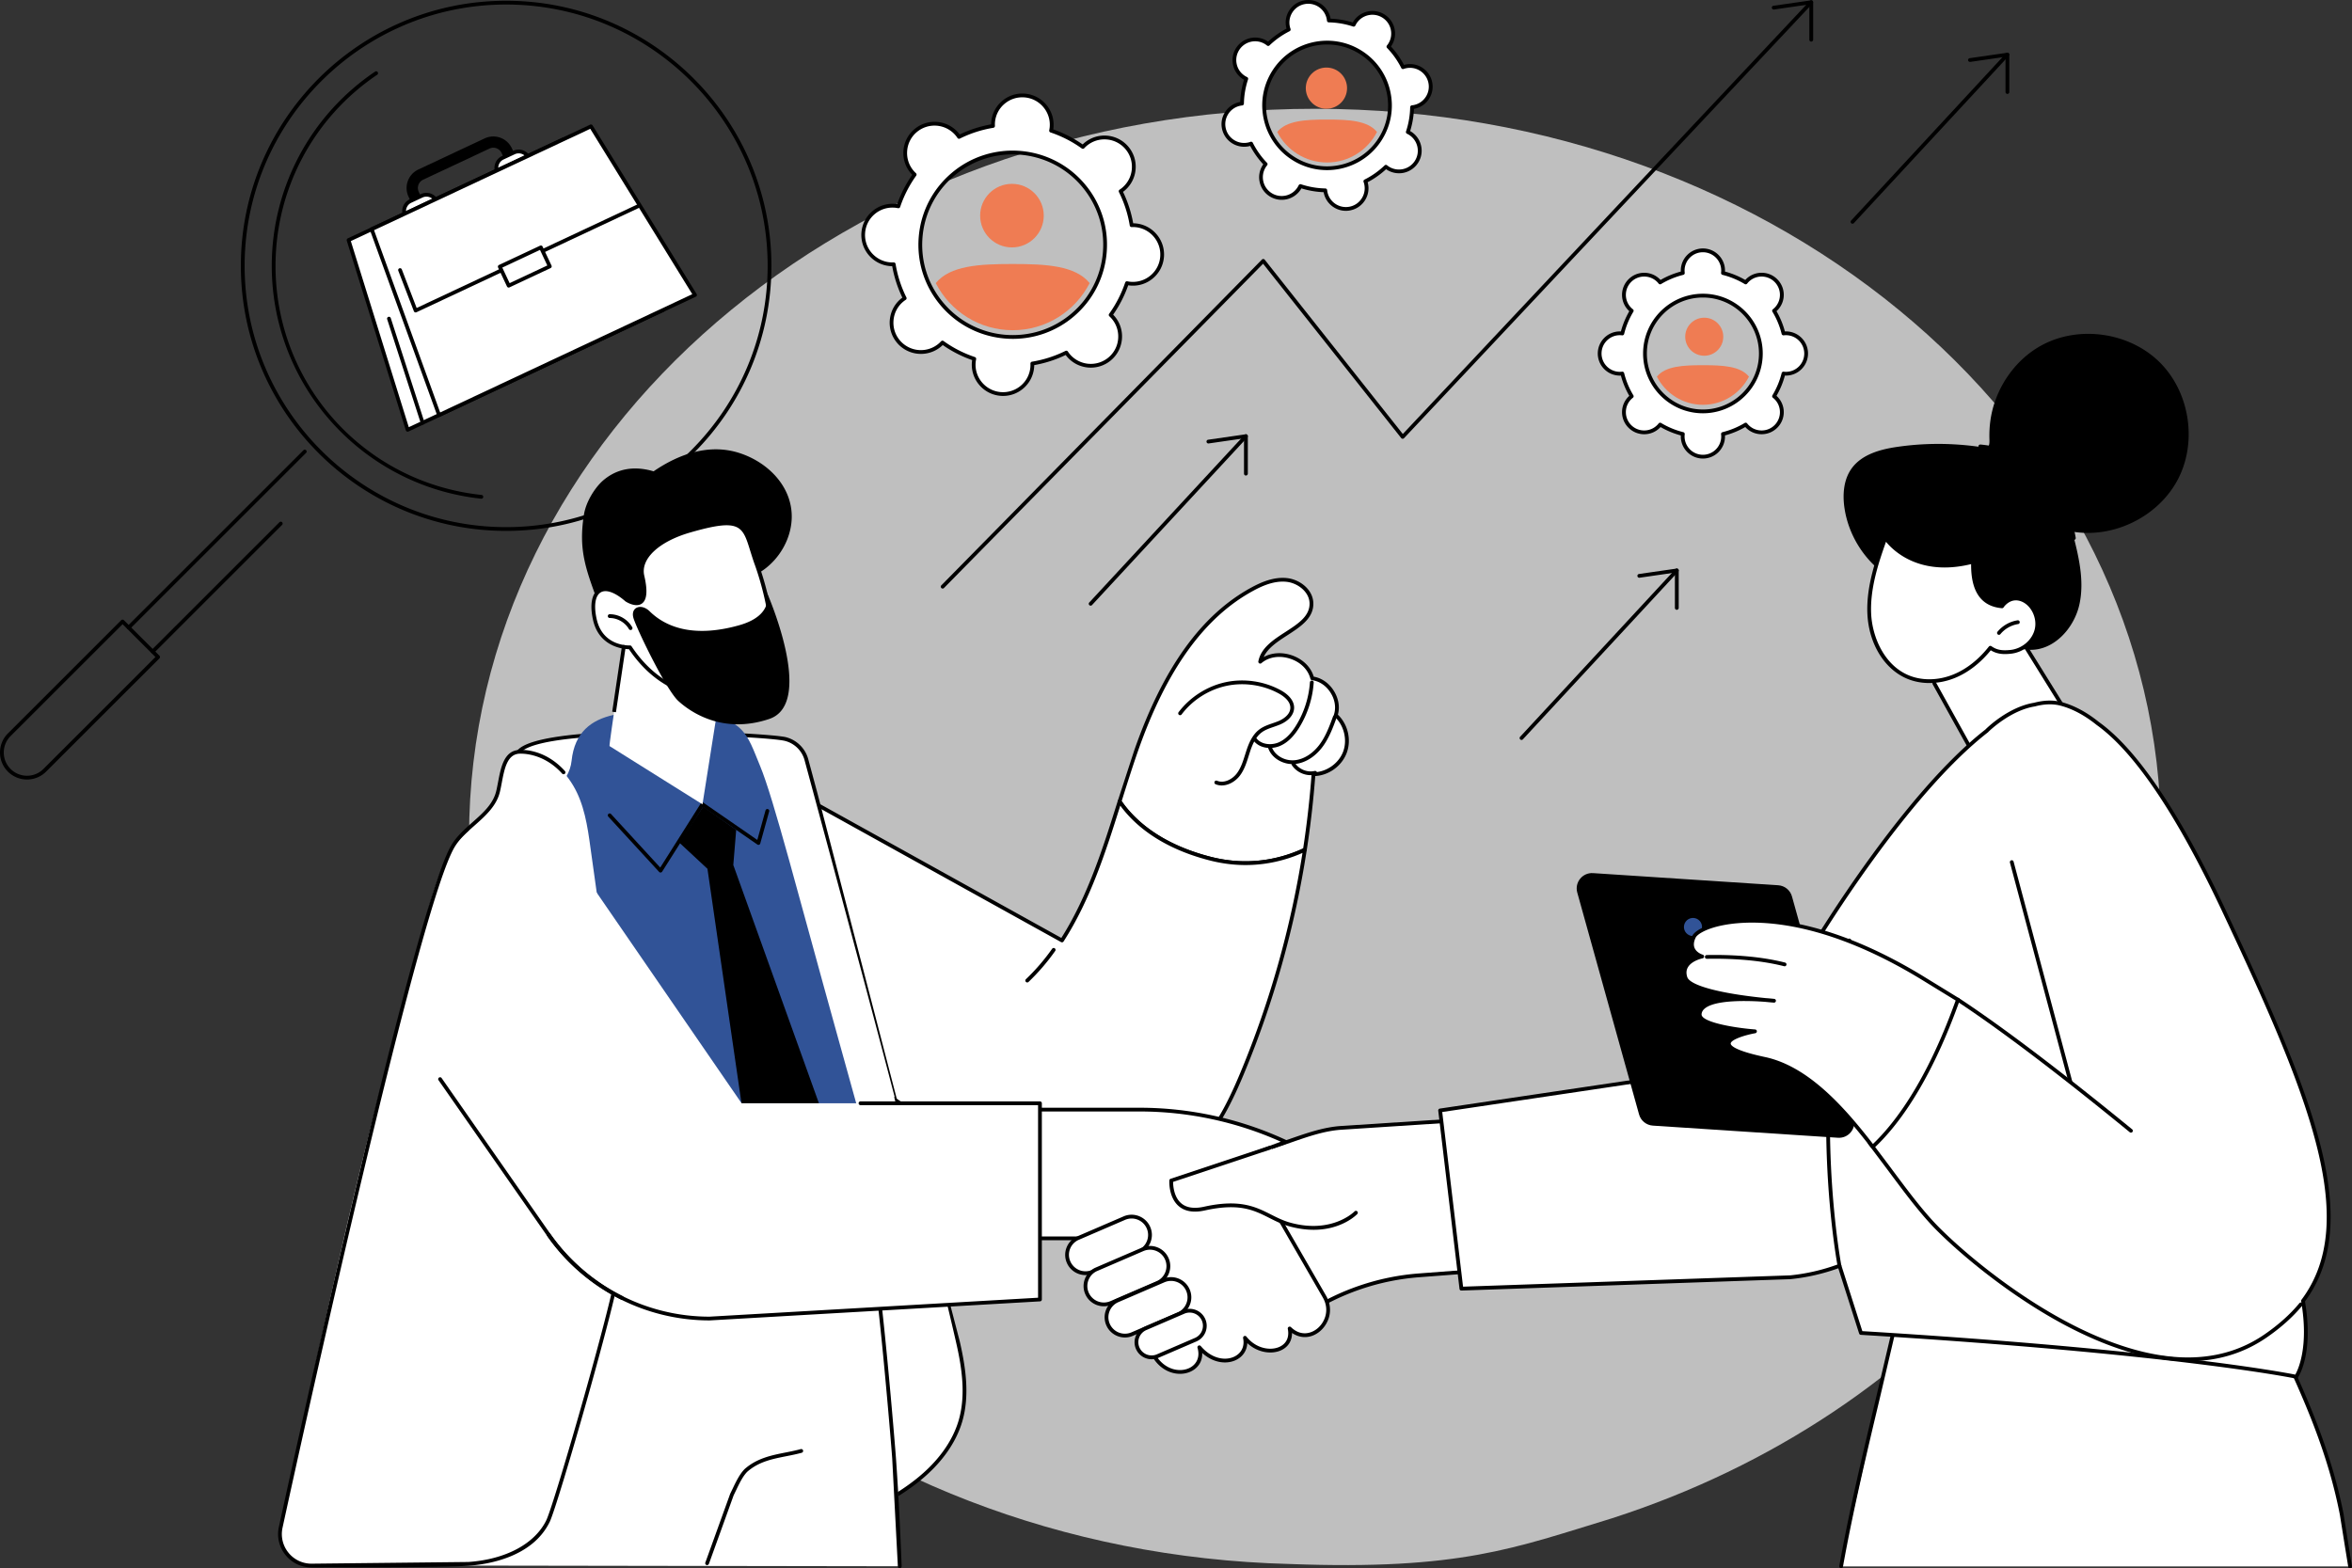 <svg xmlns="http://www.w3.org/2000/svg" xmlns:xlink="http://www.w3.org/1999/xlink" viewBox="0 0 1246.04 831.07"><rect x="0" y="0" width="1246.04" height="831.07" fill="#333333" stroke="none"/><style><![CDATA[.B{fill:#fff}.C{fill:#ef7c53}]]></style><g opacity=".75"><path fill="#ededed" d="M248.5 443.32c0-212.97 200.62-385.68 448.17-385.68s448.17 172.71 448.17 385.7c0 165.33-120.94 306.4-290.86 361.19-51.7 15.75-80.31 27.6-170.75 24.21-241.31-6.11-434.73-176.23-434.73-385.42"/></g><path d="M1245.05 830.04c-3.1-17.43-3.75-29.65-11.77-55.65-5.78-18.73-27.59-70.46-27.59-70.46l-153.38-27.35c-19.94-2.86-44.65 10.23-49.41 29.81l-27.58 123.65h269.73z" class="B"/><path d="M1245.04 831.07c-.48 0-.91-.35-.99-.84l-1.75-10.77-2.65-16.62c-6.4-33.04-18.89-61.23-33.35-92.04-.23-.5-.02-1.1.48-1.33s1.1-.02 1.33.48c13.99 29.81 27.07 59.32 33.51 92.55.01.06.02.13.02.19.04.52 1.19 7.55 2.63 16.45l1.75 10.77a1 1 0 0 1-.83 1.15c-.05.01-.1.01-.15.01zm-269.64-.11c-.06 0-.12 0-.18-.02-.54-.1-.91-.62-.81-1.16 5.32-29.61 12.49-59.73 19.42-88.85l7.88-33.61c.12-.54.65-.88 1.2-.75.54.12.88.66.75 1.2l-7.89 33.63c-6.93 29.1-14.09 59.19-19.4 88.74a.97.97 0 0 1-.97.82z"/><path d="M1069.72 337.14l42.26 68.1-52.85 21.72-42.15-79.37z" class="B"/><path d="M1101.48 389.29c-.33 0-.66-.17-.85-.47l-27.47-44.24c-.29-.47-.15-1.09.32-1.38s1.09-.15 1.38.32l27.47 44.24c.29.47.15 1.09-.32 1.38a1.04 1.04 0 0 1-.53.15zm-48.88 23.96c-.35 0-.69-.19-.88-.51l-27.81-50.11c-.27-.48-.09-1.09.39-1.36s1.09-.09 1.36.39l27.81 50.11c.27.48.09 1.09-.39 1.36-.15.08-.31.12-.48.12z"/><path d="M1005.34 236.76c-9.15 1.31-19 3.98-24.4 11.49-4.24 5.9-4.84 13.73-3.78 20.92 2.09 14.17 10.25 27.35 22.01 35.54 11.77 8.19 26.97 11.28 41 8.33-.84 8.31 6.17 15.12 12.69 20.35 6.48 5.2 13.65 10.46 21.95 10.91 13.05.71 24.01-11.27 26.82-24.02 2.8-12.75-.49-25.96-3.77-38.59 22.01 3.77 45.81-8.06 56.05-27.88s6.13-46.05-9.7-61.79-42.11-19.73-61.91-9.41c-12.04 6.28-21.09 17.55-25.47 30.31-2.21 6.45-3.08 13.11-2.87 19.91.16 5.14-1.2 4.52-6 3.85a153.6 153.6 0 0 0-12.84-1.23c-9.92-.55-19.92-.11-29.78 1.31z"/><path d="M1079.62 248.3a.94.94 0 0 1-.55-.17c-8.95-5.95-19.34-9.61-30.04-10.58-.55-.05-.96-.54-.91-1.09s.53-.94 1.09-.91a67.24 67.24 0 0 1 30.97 10.91 1.01 1.01 0 0 1 .28 1.39c-.2.29-.52.45-.84.45zm19.07 37.84c-.48 0-.9-.35-.99-.84-1.42-8.51-4.71-16.79-9.52-23.95a1.001 1.001 0 1 1 1.66-1.12 63.3 63.3 0 0 1 9.83 24.73c.09.54-.28 1.06-.82 1.15-.05.02-.11.03-.16.03z"/><path d="M1060.64 321.28s3.73-5.78 10.04-3.72c6.21 2.02 9.73 9.55 8.3 15.92-1.42 6.37-7.41 11.3-13.92 11.93-3.67.36-7.12.32-10.62-2.17-5.11 6.5-11.64 12.04-19.31 15.13-7.68 3.09-16.56 3.58-24.21.43-12.81-5.26-19.94-19.66-20.61-33.48s3.91-27.29 8.54-40.33c0 0 13.22 21.34 46.45 12.63-.45 13.74 3.7 22.64 15.34 23.66z" class="B"/><path d="M1022.13 361.93c-4.05 0-8-.73-11.59-2.21-12.13-4.98-20.46-18.46-21.23-34.35-.7-14.53 4.45-29.05 8.6-40.71a1 1 0 0 1 .84-.66c.39-.04.75.14.96.47.53.85 13.28 20.6 45.34 12.19.31-.08.63-.01.88.19a1 1 0 0 1 .38.81c-.45 14.07 4.09 21.46 13.87 22.57 1.7-2.23 5.67-5.3 10.83-3.62 6.46 2.1 10.57 9.93 8.97 17.09-1.49 6.67-7.71 12.02-14.8 12.71-3.17.31-6.82.44-10.51-1.83-5.53 6.81-12.14 11.9-19.15 14.72-4.38 1.75-8.95 2.63-13.39 2.63zm-22.97-74.84c-3.96 11.18-8.51 24.76-7.86 38.19.6 12.39 7.02 27.28 19.99 32.6 7.04 2.89 15.59 2.73 23.46-.44 6.94-2.79 13.47-7.92 18.9-14.82.33-.42.93-.51 1.36-.2 3.06 2.17 6.08 2.37 9.95 1.99 6.25-.61 11.73-5.3 13.04-11.15 1.36-6.09-2.21-12.98-7.64-14.75-5.48-1.78-8.76 3.11-8.89 3.32-.2.31-.56.48-.93.45-10.95-.96-16.43-8.81-16.29-23.36-5.15 1.25-9.83 1.78-14.05 1.78-18.12-.01-27.87-9.73-31.04-13.61zm59.84 49.3c-.22 0-.45-.07-.63-.23a1 1 0 0 1-.14-1.41c2.64-3.21 6.52-5.42 10.63-6.05.54-.09 1.06.29 1.14.84s-.29 1.06-.84 1.14c-3.63.56-7.06 2.5-9.39 5.34a1 1 0 0 1-.77.37z"/><path d="M687.36 699.21l4.75-3.12c17.8-11.7 38.29-18.68 59.54-20.3l115.07-8.76.12-79.56-156.29 10.16c-10.83.7-21.52 5.05-31.8 8.49l-12.86 4.31-28.31 46.55 49.78 42.23z" class="B"/><path d="M687.36 700.21c-.23 0-.46-.08-.65-.24l-49.78-42.22a1 1 0 0 1-.21-1.28l28.31-46.55a1.01 1.01 0 0 1 .54-.43l12.86-4.31 5.3-1.82c8.68-3.01 17.65-6.13 26.76-6.72l156.29-10.16a1 1 0 0 1 .75.27c.2.19.32.45.32.73l-.12 79.56c0 .52-.4.96-.92 1l-115.07 8.76a125.14 125.14 0 0 0-59.06 20.13l-4.75 3.12a1.12 1.12 0 0 1-.57.16zm-48.48-43.43l48.56 41.18 4.12-2.71c17.9-11.76 38.65-18.83 60.01-20.46l114.15-8.69.12-77.56-155.22 10.09c-8.84.57-17.68 3.65-26.23 6.62l-5.32 1.83-12.51 4.19-27.68 45.51z"/><path d="M1220.09 689.32c31.18-41.7 5.63-105.95-42.26-207.55-29.27-62.1-51.16-87.48-66.54-98.47-6.2-5-12.64-8.54-19.33-10.33-4.38-1.17-9.12-.96-14.13.37-13.71 2.22-25.23 13.84-25.23 13.84l.01.03c-35.92 27.91-76.12 87.6-93.68 116.9l-38.68 60.86-157.29 23.43 11.27 94.43 174.18-6.02a104.28 104.28 0 0 0 26.12-6.07l11.36 35.57c169.91 10.34 230.59 23.2 230.59 23.2s8.48-11.94 3.61-40.19z" class="B"/><path d="M1216.47 730.51c-.07 0-.14-.01-.21-.02-.61-.13-62.59-12.97-230.44-23.18a.99.99 0 0 1-.89-.69l-11.04-34.58c-8.21 2.97-16.74 4.91-25.39 5.77l-174.25 6.03c-.57.03-.97-.37-1.03-.88l-11.27-94.43c-.06-.54.31-1.03.85-1.11l156.84-23.36 38.43-60.47c5.05-8.43 50.68-83.45 93.73-117.01.02-.03.05-.06.07-.08.48-.48 11.88-11.85 25.73-14.12 5.31-1.41 10.22-1.53 14.6-.36 6.61 1.77 13.24 5.31 19.7 10.52 20.23 14.44 42.72 47.7 66.81 98.82 25.32 53.73 42.66 93.62 50.85 126.43 8.95 35.87 6.27 61.88-8.43 81.81 4.73 28.03-3.5 40.01-3.86 40.51a1 1 0 0 1-.8.4zm-229.84-25.16c158.09 9.64 222.13 21.61 229.36 23.04 1.48-2.6 7.28-14.72 3.11-38.9-.05-.27.02-.55.18-.77 31.38-41.96 3.6-109.01-42.36-206.53-23.94-50.8-46.22-83.8-66.21-98.08-6.29-5.07-12.67-8.48-19.01-10.17-4.05-1.08-8.63-.96-13.61.37-.03.01-.06.02-.1.02-12.47 2.02-23.25 12.17-24.55 13.43a1.04 1.04 0 0 1-.22.25c-42.81 33.27-88.38 108.19-93.44 116.62l-38.69 60.88c-.16.24-.41.41-.7.45l-156.33 23.28 11.04 92.55 173.26-5.99c8.76-.87 17.46-2.89 25.81-6.01.26-.1.54-.08.79.04a1 1 0 0 1 .52.6l11.15 34.92z"/><path d="M1065.79 456.82L1096.8 573l-31.01-116.18z" class="B"/><path d="M1096.8 574.01c-.44 0-.85-.3-.96-.74l-31.01-116.19c-.14-.53.17-1.08.71-1.22.53-.14 1.08.17 1.22.71l31.01 116.19c.14.53-.17 1.08-.71 1.22a1.09 1.09 0 0 1-.26.03zm62.34 147.29c-17.32 0-36.7-5.17-58-15.5-30.57-14.83-59.56-38.28-75.11-53.85-8.57-8.58-17.13-20.11-26.2-32.32l-10.12-13.46a1 1 0 0 1 .18-1.4 1 1 0 0 1 1.4.18l10.14 13.48c9.02 12.15 17.55 23.62 26.01 32.1 15.43 15.46 44.22 38.74 74.57 53.46 39.74 19.29 72.6 20.34 97.64 3.12 7.42-5.1 13.65-10.68 18.51-16.57a1 1 0 0 1 1.41-.14.99.99 0 0 1 .13 1.41c-4.98 6.04-11.35 11.74-18.92 16.95-12.15 8.36-26.06 12.54-41.64 12.54z"/><path d="M1128.93 600.17c-.22 0-.45-.07-.63-.23l-.71-.58c-37.37-30.55-67.93-53.69-90.85-68.79a1.01 1.01 0 0 1-.29-1.39.99.99 0 0 1 1.38-.28c22.98 15.14 53.6 38.33 91.02 68.92l.71.58a1 1 0 0 1 .14 1.41 1.01 1.01 0 0 1-.77.36zm-154.41 71.57c-.47 0-.89-.33-.98-.81-.17-.87-16.54-88.06 5.22-172.84.14-.54.68-.86 1.22-.72.53.14.86.68.72 1.22-21.65 84.33-5.36 171.1-5.2 171.96.11.54-.25 1.07-.79 1.17-.06.01-.12.02-.19.02z"/><path d="M875.64 596.45l98.08 6.43c5.59.37 9.87-4.9 8.37-10.3l-32.74-117.57c-.93-3.33-3.85-5.71-7.3-5.93l-98.08-6.43c-5.59-.37-9.87 4.9-8.37 10.3l32.74 117.57c.92 3.32 3.85 5.7 7.3 5.93z"/><path fill="#315397" d="M893.75 487.59c-1.99 1.75-2.19 4.78-.45 6.77 1.75 1.99 4.78 2.19 6.77.44s2.19-4.78.45-6.77c-1.75-1.98-4.78-2.18-6.77-.44z"/><path d="M901.8 506.82s-8.27-2.37-4.39-10.43c3.5-7.25 48.03-22.31 119.96 21.12l19.91 12.22c-6.8 18.67-21.1 55.4-45.15 77.93-16.17-21.01-34.93-41.82-57.27-46.58-39.47-8.4-5.11-14.6-5.11-14.6s-29.74-2.27-29.29-9.12c.6-9.1 24.69-8.26 34.89-7.49l4.5.41s-1.75-.2-4.5-.41c-11.29-1.13-40.15-4.69-42.43-11.85-2.84-8.92 8.88-11.2 8.88-11.2z" class="B"/><path d="M992.13 608.66h-.08c-.28-.02-.54-.16-.71-.39-15.54-20.19-34.42-41.47-56.69-46.21-17.59-3.74-19.8-6.85-19.76-9.14.04-2.82 4.58-4.8 8.76-6.03-9.28-1.1-24.57-3.81-24.19-9.59.11-1.66.87-3.11 2.26-4.32 3.18-2.76 9.48-3.96 16.18-4.38-12.34-2.07-24.37-5.34-25.94-10.27-.81-2.55-.62-4.86.57-6.86 1.53-2.58 4.39-4.07 6.49-4.86-1.12-.72-2.35-1.82-3.06-3.4-.94-2.1-.75-4.54.55-7.24 1.13-2.34 5.22-4.75 10.94-6.45 10.29-3.06 48.67-10.14 110.44 27.15l19.92 12.23c.4.25.57.75.41 1.19-4.89 13.43-19.79 54.31-45.41 78.31-.18.16-.43.26-.68.26zm-68.05-78.23c-8.11 0-17.29.8-21.04 4.06-.99.86-1.5 1.82-1.58 2.94-.27 4.04 16.43 7.15 28.37 8.06.5.04.9.44.92.95.03.5-.33.95-.82 1.04-6.25 1.13-13.01 3.55-13.04 5.48-.01.77 1.26 3.55 18.18 7.15 22.58 4.81 41.55 25.85 57.18 46.07 24.33-23.33 38.76-62.13 43.82-76.02l-19.21-11.78c-61.08-36.87-98.75-29.95-108.84-26.95-5.72 1.7-9 3.94-9.7 5.41-1.04 2.15-1.21 4.02-.53 5.56 1.14 2.55 4.26 3.47 4.29 3.47a1 1 0 0 1-.09 1.94c-.06.01-5.65 1.15-7.74 4.68-.9 1.51-1.02 3.23-.38 5.23 1.42 4.46 17.35 8.74 41.58 11.16 2.71.2 4.44.4 4.51.41.54.06.93.55.88 1.09s-.54.94-1.07.9c0 0-1.74-.13-4.52-.41a149.57 149.57 0 0 0-11.17-.44zm21.37-18.41c-.08 0-.16-.01-.25-.03-14.37-3.65-30.2-4.15-40.95-3.93a1.01 1.01 0 0 1-1.02-.98c-.01-.55.43-1.01.98-1.02 10.87-.22 26.89.29 41.48 3.99.54.14.86.68.72 1.22-.1.44-.51.75-.96.75z"/><path d="M641.26 454.99c-26.62-6.8-40.69-19.4-48.12-30.34l8.71-26.74c11.89-34.02 29.97-68.58 61.68-85.78 5.65-3.06 11.97-5.56 18.35-4.8s12.63 5.73 12.88 12.14c.56 14.36-24.44 17.05-27.14 31.17 8.76-7.49 24.77-2.38 27.56 8.8 8.76 1.1 15.17 11.18 12.44 19.57 5.37 4.77 7.39 12.95 4.85 19.66-2.53 6.71-9.45 11.53-16.64 11.57a507.4 507.4 0 0 1-4.56 40.03c-11.56 5.45-29.09 10.07-50.01 4.72z" class="B"/><path d="M659.86 458.37c-5.86 0-12.17-.7-18.84-2.41-27.82-7.11-41.84-20.65-48.7-30.75a1.01 1.01 0 0 1-.13-.86l.04-.13 8.68-26.64c15.27-43.69 35.6-71.93 62.15-86.33 4.66-2.52 11.68-5.78 18.95-4.91 6.54.78 13.48 5.89 13.76 13.1.32 8.06-6.79 12.66-13.65 17.11-5.15 3.33-10.44 6.76-12.65 11.62 4.13-2.29 9.35-2.71 14.5-1.07 6 1.92 10.44 6.17 12.02 11.45 4.22.74 8.05 3.41 10.59 7.42 2.54 4 3.33 8.61 2.2 12.73 5.36 5.12 7.27 13.38 4.65 20.33-2.59 6.86-9.35 11.76-16.64 12.19-.98 13.02-2.5 26.2-4.5 39.21a.99.99 0 0 1-.56.75c-7.72 3.62-18.66 7.19-31.87 7.19zm-18.35-4.35c20.85 5.33 38.01.59 48.88-4.44a512.81 512.81 0 0 0 4.47-39.42 1.01 1.01 0 0 1 .99-.93c6.73-.04 13.34-4.63 15.71-10.92s.45-14.09-4.58-18.56c-.3-.26-.41-.68-.29-1.06 1.21-3.71.55-7.96-1.8-11.66-2.35-3.71-5.93-6.12-9.82-6.61a.98.98 0 0 1-.84-.75c-1.23-4.91-5.29-8.9-10.87-10.68-5.59-1.79-11.22-.89-15.08 2.4a.98.98 0 0 1-1.15.1c-.37-.21-.56-.64-.48-1.05 1.37-7.17 7.98-11.45 14.38-15.59 6.69-4.33 13.01-8.43 12.74-15.35-.24-6.06-6.41-10.52-12-11.19-6.7-.8-13.34 2.29-17.76 4.69-26.09 14.15-46.12 42.03-61.22 85.23-3.02 8.65-5.83 17.59-8.55 26.25 6.77 9.78 20.42 22.68 47.27 29.54h0zm5.75-37.82c-1.1 0-2.21-.2-3.28-.65-.51-.21-.75-.8-.54-1.31s.8-.75 1.31-.54c3.72 1.56 8.06-.74 10.43-3.81 2.21-2.87 3.35-6.51 4.45-10.02l.57-1.79c1.35-4.17 3.25-8.82 7.1-11.65 2.07-1.52 4.48-2.35 6.82-3.16 1.11-.38 2.27-.78 3.34-1.24 1.41-.6 6.01-2.89 6.13-6.89.11-3.73-3.85-6.44-6.22-7.73-8.36-4.53-18.48-5.97-27.77-3.95s-17.9 7.53-23.61 15.12c-.33.44-.96.53-1.4.2s-.53-.96-.2-1.4c6-7.96 15.04-13.75 24.79-15.87s20.37-.61 29.15 4.14c4.79 2.6 7.37 5.99 7.26 9.55-.11 3.5-2.85 6.73-7.34 8.66-1.14.49-2.33.9-3.48 1.3-2.29.79-4.46 1.53-6.28 2.88-3.39 2.49-5.13 6.78-6.38 10.65l-.56 1.77c-1.15 3.69-2.35 7.5-4.78 10.65-2.18 2.83-5.83 5.09-9.51 5.09z"/><path d="M672.74 396.33c-3.23 0-6.5-1.14-8.64-3.86a1 1 0 0 1 .16-1.4 1 1 0 0 1 1.4.16c2.76 3.49 8.09 3.72 11.71 2.16 3.49-1.5 6.58-4.54 9.46-9.29 4.13-6.81 6.59-14.6 7.14-22.54a1 1 0 0 1 2 .14c-.57 8.26-3.13 16.36-7.42 23.44-3.1 5.12-6.5 8.42-10.38 10.09-1.65.71-3.53 1.1-5.43 1.1z"/><path d="M684.77 404.88c-5.83 0-11.34-3.59-12.95-8.63a1 1 0 0 1 1.91-.61c1.46 4.61 6.88 7.76 12.33 7.17 4.77-.52 9.54-3.57 13.08-8.38 3.11-4.22 4.97-9.02 7.09-14.86.19-.52.76-.79 1.28-.6s.79.76.6 1.28c-1.71 4.71-3.83 10.58-7.36 15.37-3.87 5.26-9.15 8.61-14.48 9.18-.49.06-.99.08-1.5.08z"/><path d="M694.39 410.75c-3.93 0-7.87-2.02-10.01-5.33-.3-.46-.17-1.08.3-1.38.46-.3 1.08-.17 1.38.3 2.16 3.34 6.53 5.1 10.41 4.18.54-.13 1.08.2 1.2.74.13.54-.2 1.08-.74 1.2a11.44 11.44 0 0 1-2.54.29z"/><path d="M406.88 413.15c3.21-1.84 16.25 7.81 19.45 9.59l41.68 23.12 94.6 52.47c14.43-22.47 22.49-48.08 30.53-73.68 7.43 10.94 21.5 23.54 48.12 30.34 20.91 5.34 38.45.73 50.03-4.73-6.24 40.47-17.34 80.19-33.05 118.01-7.35 17.69-16.26 35.66-31.6 47.14-15.34 11.47-35.66 15.01-54.65 12.44-18.99-2.56-41.22-9.67-57.53-19.73-41.14-25.37-76.93-44.49-96.48-88.55-9.78-22.03-8.68-65.94-11.44-89.89-.39-3.27-3.19-14.5.34-16.53z" class="B"/><path d="M583.69 629.65c-3.9 0-7.86-.26-11.83-.8-20.3-2.74-42.49-10.35-57.92-19.87l-9.61-5.89c-37.09-22.66-69.12-42.23-87.26-83.1-7-15.78-8.45-42.07-9.73-65.26-.51-9.24-.99-17.98-1.79-24.92-.07-.56-.21-1.41-.38-2.4-1.15-6.64-2.01-13.27 1.23-15.13h0c2.8-1.62 9.41 2.44 17.13 7.49 1.41.92 2.62 1.72 3.3 2.09L562.27 497c14.07-22.21 22.12-47.84 29.91-72.65a1.01 1.01 0 0 1 .81-.69.98.98 0 0 1 .97.43c6.67 9.82 20.33 22.98 47.54 29.94 21.16 5.4 38.52.44 49.36-4.67a1.01 1.01 0 0 1 1.03.1c.3.22.45.59.39.95-6.26 40.63-17.4 80.41-33.12 118.24-7.41 17.84-16.41 35.96-31.93 47.56-11.68 8.75-27.11 13.44-43.54 13.44zM408.01 413.88c-.25 0-.47.04-.63.14h0c-2.29 1.32-.86 9.54-.25 13.05.18 1.01.33 1.89.4 2.51.81 7.01 1.29 15.77 1.8 25.04 1.27 23.02 2.71 49.11 9.56 64.56 17.88 40.3 49.67 59.72 86.48 82.21l9.62 5.89c15.21 9.38 37.1 16.88 57.14 19.59 20.21 2.73 39.86-1.74 53.92-12.25 15.13-11.32 23.97-29.14 31.28-46.73 15.42-37.11 26.42-76.11 32.7-115.94-11.21 4.95-28.35 9.3-49.01 4.02-26.32-6.72-40.28-19.2-47.52-29.09-7.74 24.62-15.88 49.95-30.04 71.99a1 1 0 0 1-1.33.33l-136.28-75.59c-.74-.41-1.93-1.19-3.43-2.17-3.29-2.15-11.56-7.56-14.41-7.56zm-1.13-.73h0 0zm137.33 107.43a.97.97 0 0 1-.72-.31c-.38-.4-.37-1.03.03-1.41 5.13-4.9 9.8-10.33 13.88-16.12.32-.45.94-.56 1.39-.24s.56.94.24 1.39c-4.16 5.9-8.91 11.42-14.13 16.42a1 1 0 0 1-.69.27z"/><path d="M416.21 391.63a15.4 15.4 0 0 1 11 10.92l80.27 308.51c3.15 13.82 5.32 28.43 1.3 42.02-3.66 12.38-12.23 22.86-22.29 30.97s-21.62 14.11-33.1 20.05c-15.89-35.91-20.47-154.21-33.19-191.36-12.33-35.99-24.69-72.1-32.47-109.34-5.45-26.08-91.86-23.76-91.11-50.44.21-7.57-26.93-48.37-21.87-54.57 12.15-14.83 131.03-9.49 141.46-6.76z" class="B"/><path d="M453.4 805.1a.96.96 0 0 1-.33-.06c-.26-.09-.47-.29-.58-.54-8.68-19.61-13.95-63.18-19.06-105.31-4.31-35.6-8.38-69.23-14.17-86.13-12.14-35.45-24.7-72.11-32.5-109.46-2.54-12.15-24.48-18.09-45.69-23.84-23.58-6.38-45.84-12.41-45.44-26.83.08-2.88-4.78-12.21-9.48-21.23-9.39-18.01-15.31-30.1-12.16-33.95 12.77-15.61 132.98-9.58 142.48-7.1a16.5 16.5 0 0 1 11.72 11.63l5 18.53 75.28 290.02c2.99 13.08 5.47 28.36 1.28 42.53-3.36 11.36-11.18 22.25-22.62 31.47-10.17 8.21-21.92 14.28-33.27 20.16a.92.92 0 0 1-.46.11zM349.44 389.38c-33.34 0-67.8 2.18-73.91 9.65-2.55 3.12 6.08 19.67 12.38 31.76 5.26 10.09 9.81 18.81 9.71 22.21-.36 12.84 22.17 18.94 43.96 24.85 21.8 5.9 44.34 12.01 47.13 25.36 7.78 37.23 20.32 73.83 32.44 109.22 5.86 17.1 9.94 50.83 14.26 86.54 5 41.3 10.17 83.97 18.48 103.77 10.97-5.68 22.25-11.59 31.98-19.45 11.12-8.97 18.71-19.51 21.96-30.48 4.06-13.73 1.62-28.69-1.31-41.51-16.79-73.53-53.39-209-75.26-289.94l-5.01-18.53a14.47 14.47 0 0 0-10.29-10.21c-4.94-1.32-35.23-3.24-66.52-3.24z"/><path d="M476.82 829.94c-3.04-133.54-14.43-168.98-14.43-168.98l-204.37 6.17c-19.62 34.83-20.8 59.26-60.21 162.37l279.01.44z" class="B"/><path d="M374.6 829.33c-.11 0-.23-.02-.34-.06-.52-.19-.78-.76-.59-1.28l.58-1.58 12.55-34.78a.61.61 0 0 1 .05-.12l1.26-2.61c1.75-3.67 3.73-7.82 6.44-10.53 6.54-5.72 14.23-7.25 21.67-8.72 2.65-.52 5.39-1.07 8-1.79.53-.14 1.08.16 1.23.7.15.53-.17 1.08-.7 1.23-2.68.74-5.46 1.29-8.14 1.82-7.51 1.49-14.6 2.89-20.69 8.22-2.42 2.42-4.24 6.24-6 9.94l-1.25 2.58-12.54 34.75-.58 1.58c-.16.39-.55.65-.95.65zm102.07 1.63c-.53 0-.98-.42-1-.96l-3-57.3c-.51-7.19-7.31-89.92-11.62-110.7l-67.72 1.9-135.53 4.52a1.01 1.01 0 0 1-1.05-.95c-.03-.55.4-1.02.95-1.05 44.93-2.14 91.01-3.35 135.57-4.52l68.54-1.92h.03c.47 0 .87.32.98.78 4.32 19.45 11.32 104.51 11.84 111.81 1.16 16.18 2.2 36.02 3.01 57.36.02.55-.41 1.02-.96 1.04-.01-.01-.03-.01-.04-.01z"/><path fill="#315397" d="M286.9 667.46h172.24c8.78 0 15.15-8.35 12.81-16.8l-28.42-102.33c-20.47-73.5-33.69-125.25-40.84-142.44s-8.4-26.47-37.55-27.77c-26.87-1.19-59.15-5.31-62.33 25.02-.62 5.88-3.83 11.19-8.59 14.71l-19.08 14.12 11.76 235.49z"/><path d="M390.02 439.71l-1.53 18.64 45.36 126.26h-41.03L374.8 460.37l-14.84-13.81 12.55-19.15z"/><path d="M349.94 462.34a1.03 1.03 0 0 1-.74-.32l-26.94-29.31c-.37-.41-.35-1.04.06-1.41s1.04-.35 1.41.06l26.05 28.35 21.52-34.04a1.04 1.04 0 0 1 .65-.45c.27-.05.54 0 .77.16l28.49 19.69 4.35-15.65a1.01 1.01 0 0 1 1.23-.7 1.01 1.01 0 0 1 .7 1.23l-4.72 17c-.09.31-.32.56-.62.67-.31.11-.64.07-.91-.12l-28.79-19.9-21.66 34.27a1.03 1.03 0 0 1-.76.46c-.03.01-.06.01-.09.01z"/><path d="M514.93 587.98h89.02c26.68 0 53.03 5.84 77.21 17.11h0l-22.12 8.16 42.62 73.82c7.16 12.4-7.11 26.64-17.71 17.57-.24-.21-.48-.42-.72-.65 2.62 12.79-14.82 16.08-23.66 4.92 2.4 11.71-13.52 17.56-24.18 5.02 3.88 13.45-15.08 18.75-23.76 4.94-9.16-14.58-37.32-62.66-37.32-62.66h-60.97l1.59-68.23z" class="B"/><path d="M625.14 727.97c-5.02 0-10.58-2.58-14.36-8.59-8.56-13.64-34.03-57.05-37.05-62.19h-60.4c-.27 0-.53-.11-.71-.3-.19-.19-.29-.45-.29-.72l1.59-68.22c.01-.54.46-.98 1-.98h89.02a185.03 185.03 0 0 1 77.63 17.2c.37.17.59.54.58.95-.02.4-.27.76-.65.9l-21.01 7.75 42.03 72.8c4.33 7.51 1.32 15.07-3.32 18.92-4.48 3.72-10.11 3.99-14.72.82.05 4.09-1.99 7.42-5.73 9.16-4.81 2.24-12.32 1.51-17.96-3.77-.17 3.87-2.3 7.15-5.96 8.93-4.7 2.29-11.77 1.86-17.93-3.71.22 5.08-2.85 8.39-6.23 9.9-1.66.75-3.55 1.15-5.53 1.15zM514.36 655.2h59.95a1 1 0 0 1 .86.49l37.3 62.63c4.65 7.41 12.27 8.97 17.39 6.68 3.29-1.47 6.22-5.09 4.56-10.81a1 1 0 0 1 .49-1.16 1.01 1.01 0 0 1 1.24.23c5.92 6.96 13.21 7.82 17.81 5.57 3.77-1.84 5.5-5.48 4.62-9.75-.09-.45.14-.91.56-1.11.42-.19.92-.08 1.21.29 5.09 6.44 12.85 7.58 17.56 5.38 3.64-1.7 5.22-5.15 4.34-9.48a1 1 0 0 1 .5-1.08c.39-.21.86-.15 1.18.15a19.1 19.1 0 0 0 .68.62c4.87 4.17 10.08 2.78 13.33.08 4.01-3.33 6.62-9.88 2.87-16.38l-42.62-73.82a.99.99 0 0 1-.07-.84 1 1 0 0 1 .59-.6l19.84-7.32c-23.31-10.48-49.04-16.01-74.59-16.01h-88.04l-1.56 66.24z"/><use xlink:href="#B" class="B"/><path d="M575.06 675.65c-4.15 0-8.12-2.42-9.86-6.47a10.6 10.6 0 0 1-.12-8.2 10.69 10.69 0 0 1 5.72-5.89l24.46-10.55c5.43-2.34 11.75.17 14.1 5.59a10.6 10.6 0 0 1 .12 8.2 10.64 10.64 0 0 1-5.72 5.88h0l-24.46 10.55a10.45 10.45 0 0 1-4.24.89zm24.44-29.98c-1.15 0-2.32.23-3.45.71l-24.46 10.55a8.64 8.64 0 0 0-4.55 11.45 8.75 8.75 0 0 0 11.47 4.55l24.46-10.55a8.64 8.64 0 0 0 4.65-4.79 8.62 8.62 0 0 0-.1-6.67c-1.42-3.28-4.64-5.25-8.02-5.25zm3.86 17.64h0 0z"/><path d="M613.1 679.84l-24.46 10.55c-4.93 2.13-10.66-.14-12.79-5.07h0c-2.13-4.93.14-10.64 5.08-12.77L605.39 662c4.93-2.13 10.66.14 12.79 5.07h0c2.12 4.92-.15 10.64-5.08 12.77z" class="B"/><path d="M584.8 692.18c-4.15 0-8.12-2.42-9.86-6.47a10.6 10.6 0 0 1-.12-8.2 10.64 10.64 0 0 1 5.72-5.88L605 661.08c5.43-2.34 11.75.17 14.1 5.59a10.6 10.6 0 0 1 .12 8.2 10.64 10.64 0 0 1-5.72 5.88l-24.46 10.55c-1.39.6-2.83.88-4.24.88zm24.43-29.98c-1.15 0-2.32.23-3.45.71l-24.46 10.55a8.64 8.64 0 0 0-4.65 4.79 8.62 8.62 0 0 0 .1 6.67 8.75 8.75 0 0 0 11.47 4.55l24.46-10.55h0a8.64 8.64 0 0 0 4.65-4.79 8.62 8.62 0 0 0-.1-6.67c-1.41-3.29-4.64-5.26-8.02-5.26z"/><use xlink:href="#B" x="20.89" y="33.06" class="B"/><path d="M595.95 708.71c-4.15 0-8.12-2.42-9.86-6.47a10.6 10.6 0 0 1-.12-8.2 10.64 10.64 0 0 1 5.72-5.88l24.46-10.55c5.43-2.34 11.76.17 14.1 5.59a10.6 10.6 0 0 1 .12 8.2 10.64 10.64 0 0 1-5.72 5.88h0l-24.46 10.55c-1.38.6-2.82.88-4.24.88zm24.44-29.98c-1.15 0-2.32.23-3.45.71l-24.46 10.55a8.64 8.64 0 0 0-4.65 4.79 8.62 8.62 0 0 0 .1 6.67A8.75 8.75 0 0 0 599.4 706l24.46-10.55a8.64 8.64 0 0 0 4.65-4.79 8.62 8.62 0 0 0-.1-6.67c-1.42-3.29-4.64-5.26-8.02-5.26zm3.86 17.64h0 0z"/><path d="M633.44 709.89l-20.17 8.69c-4.07 1.75-8.79-.12-10.54-4.18h0c-1.76-4.06.12-8.77 4.18-10.53l20.17-8.69c4.07-1.75 8.79.12 10.54 4.18h0a8.02 8.02 0 0 1-4.18 10.53z" class="B"/><path d="M610.1 720.24c-3.49 0-6.82-2.04-8.29-5.44-.96-2.21-.99-4.66-.1-6.9a8.98 8.98 0 0 1 4.81-4.95l20.17-8.69a9.03 9.03 0 0 1 11.85 4.7c.96 2.21.99 4.66.1 6.9a8.98 8.98 0 0 1-4.81 4.95l-20.17 8.7c-1.16.49-2.37.73-3.56.73zm20.15-24.72a6.94 6.94 0 0 0-2.77.57l-20.17 8.69a6.96 6.96 0 0 0-3.74 3.85c-.69 1.74-.66 3.64.08 5.36a7.04 7.04 0 0 0 9.23 3.66l20.17-8.7h0a6.96 6.96 0 0 0 3.74-3.85c.69-1.74.66-3.64-.08-5.36-1.15-2.63-3.74-4.22-6.46-4.22z"/><path d="M672.84 608.13l-52.34 17.43s-1.16 19.02 17.57 14.87c26.35-5.85 31.71 4.79 45.63 8.53 22.69 6.09 34.65-6.34 34.65-6.34l-45.51-34.49z" class="B"/><path d="M695.95 651.65c-3.73 0-7.9-.5-12.51-1.73-4.18-1.12-7.63-2.86-10.97-4.55-8.18-4.13-15.9-8.03-34.19-3.97-5.87 1.3-10.51.54-13.78-2.25-5.49-4.68-5.03-13.29-5-13.65a.99.99 0 0 1 .68-.89l52.34-17.43c.52-.18 1.09.11 1.26.63a1 1 0 0 1-.63 1.26l-51.67 17.2c.01 2 .4 8.01 4.32 11.35 2.77 2.36 6.82 2.97 12.04 1.81 18.98-4.21 27.39.03 35.52 4.14 3.4 1.71 6.6 3.33 10.59 4.4 21.87 5.87 33.55-5.94 33.67-6.06.38-.4 1.01-.41 1.41-.03s.41 1.02.03 1.41c-.39.44-8.23 8.36-23.11 8.36z"/><path d="M243.14 444.98c8.97-8.96 17.79-13.3 20.73-25.62 1.98-8.29 2.39-20.21 10.89-20.96 0 0 17.1-1.89 28.86 17.78 5.9 9.87 7.64 21.6 9.19 32.99 10.09 74.04 25.38 161.61 11.75 235.08-1.95 10.54-28.92 121.7-41.09 131.08-12.5 9.63-25.14 13.18-41.86 13.18-17.09 0-62.57 3.3-80.33.25-2.42-.41-14.46-4.82-12.68-18 10.1-49.84 39.77-189.57 59.61-257.64 14.05-48.13 20.97-94.19 34.93-108.14z" class="B"/><path d="M169.33 830.58h-4.28a17.64 17.64 0 0 1-13.81-6.61c-3.37-4.19-4.65-9.61-3.5-14.86 11.98-54.95 72.71-330.63 91.52-361.49 2.83-4.65 7.01-8.35 11.06-11.93 5.63-4.98 10.94-9.69 12.58-16.56.35-1.48.65-3.06.97-4.73 1.45-7.65 3.09-16.32 10.8-17 .52-.06 13.36-1.32 24.63 11.19.37.41.34 1.04-.07 1.41s-1.04.34-1.41-.07c-10.55-11.71-22.82-10.55-22.95-10.54-6.22.55-7.65 8.09-9.04 15.38-.32 1.7-.62 3.3-.99 4.82-1.79 7.49-7.59 12.63-13.2 17.59-3.93 3.48-8 7.08-10.68 11.47-18.64 30.59-79.31 305.98-91.28 360.87-1.02 4.66.12 9.47 3.11 13.19a15.63 15.63 0 0 0 12.25 5.86l83.08-.9c19.78-1.36 35.21-9.62 41.3-22.1 4.41-9.04 37.12-123.03 36.84-132.79-.02-.55.42-1.01.97-1.03.56-.03 1.01.42 1.03.97.29 9.85-32.61 124.63-37.04 133.72-9.22 18.92-33.11 22.54-42.96 23.22-8.78.63-34.63.92-78.93.92z"/><path d="M303.14 454.12l89.74 130.49h158.06v103.96l-174.29 10.06-1.5.04a104.02 104.02 0 0 1-84.57-44.49l-52.69-75.55c-31.82-45.64-13.77-108.95 37.35-130.99l2.14-.92c9.27-4 20.06-.89 25.76 7.4z" class="B"/><path d="M329.42 688.71c-.15 0-.3-.03-.45-.11-15.65-7.81-29.21-19.52-39.21-33.86l-57.43-82.35a.99.99 0 0 1 .25-1.39c.46-.32 1.08-.2 1.39.25l57.43 82.35a103.27 103.27 0 0 0 38.46 33.21c.49.25.7.85.45 1.34-.17.36-.52.56-.89.56z"/><path d="M375.97 699.67c-34.38 0-66.58-16.79-86.2-44.92-.32-.45-.2-1.08.25-1.39.46-.32 1.08-.2 1.39.25 19.24 27.59 50.83 44.07 84.5 44.07l174.04-10.04V585.61h-94.07c-.55 0-1-.45-1-1s.45-1 1-1h95.07c.55 0 1 .45 1 1v103.96a1 1 0 0 1-.94 1l-175.04 10.1zm-66.62-426.92c1.14-7.23 6.17-14.76 10.27-18.25 6.85-5.83 15.73-7.99 26.64-4.75 13.45-9.22 29.51-14.86 45.47-9.7 15.52 5.02 28.15 18.17 27.71 34.46-.45 16.29-13.71 31.72-29.95 33.2-2.59 14.14-15.87 24.83-30.09 27.03-12.84 1.99-37.74-2.3-42.84-16.23-6.43-17.51-10.11-27.42-7.21-45.76z"/><g class="B"><path d="M382.79 358.98l-10.63 67.22-49.25-30.87c-.36-.48 8.33-57.67 8.33-57.67s11.31-18.91 51.55 21.32z"/><path d="M400.69 298.54s18.25 48.05-.01 63.52c-10.83 9.18-45.05 13.99-66.93-19.05 0 0-15.15.74-18.61-14.74s4.28-21.31 16.8-10.42c0 0 13.39 8.87 8.41-12.59-2.17-9.35 7.58-19.03 25.07-24.07 31.65-9.11 28.71-1.14 35.27 17.35z"/></g><path d="M378.12 369.84a49.75 49.75 0 0 1-6.98-.5c-10.57-1.5-25.68-7.13-37.92-25.33-2.91-.07-15.85-1.17-19.05-15.52-1.81-8.12-.69-14.06 3.08-16.31 3.7-2.21 9.13-.47 15.3 4.87 1.21.78 4.54 2.41 6.33 1.16 1.11-.77 2.65-3.45.5-12.72-2.32-9.99 8.03-20.15 25.77-25.26 27.01-7.79 29.72-3.53 34.24 11.09l2.24 6.87c.81 2.14 18.25 48.91-.3 64.62-4.46 3.79-12.96 7.03-23.21 7.03zm-44.37-27.83c.33 0 .65.17.83.45 11.88 17.94 26.59 23.45 36.84 24.9 12.68 1.8 23.51-1.75 28.61-6.07 17.51-14.84-.1-61.93-.28-62.4 0-.01-.01-.01-.01-.02-.9-2.53-1.62-4.88-2.27-6.96-4.12-13.34-5.37-17.37-31.78-9.76-16.64 4.8-26.44 13.99-24.37 22.88 1.87 8.06 1.44 12.9-1.31 14.82-3.31 2.3-8.41-1.03-8.63-1.17-.04-.02-.07-.05-.1-.08-5.4-4.7-10.15-6.42-13.02-4.71-2.94 1.75-3.75 7.04-2.16 14.15 3.24 14.49 17.01 13.99 17.58 13.96.04.01.06.01.07.01z"/><path d="M344.16 323.91c9.13 8.94 24.15 13.95 47.37 7.42 19.6-5.51 14.46-18.06 14.46-18.06s26.45 59.33 1.52 67.7c-24.54 8.24-41.67-3.61-48.13-9.51-6.47-5.89-22.07-38.22-23.78-43.93-1.71-5.72 4.04-8.05 8.56-3.62zm-10.1 9.93c-.35 0-.68-.18-.87-.5-2.02-3.52-6.09-5.87-10.14-5.87h-.04c-.55 0-1-.45-1-1s.44-1 1-1h.05c4.82 0 9.48 2.69 11.88 6.88.28.48.11 1.09-.37 1.37a1.19 1.19 0 0 1-.51.12zm-7.74 43.56l-1.98-.29 5.13-34.49a.99.99 0 0 1 1.14-.84c.55.08.92.59.84 1.14l-5.13 34.48z"/><path d="M379.75 379.25c-.05 0-.1 0-.16-.01-.55-.09-.92-.6-.83-1.14l1.49-9.41c.09-.55.6-.92 1.14-.83.55.09.92.6.83 1.14l-1.49 9.41c-.08.49-.5.84-.98.84zm119.65-67.38a1 1 0 0 1-.7-.29c-.39-.39-.4-1.02-.01-1.41l169.84-172.63c.2-.2.49-.31.77-.3.29.02.55.15.73.38l73.15 92.35L958.82.49c.38-.4 1.01-.42 1.41-.04s.42 1.01.04 1.41L743.83 232.18a.99.99 0 0 1-.77.31c-.29-.01-.56-.15-.74-.38l-73.17-92.37-169.04 171.83c-.19.2-.45.3-.71.3z"/><path d="M959.55 22.04c-.55 0-1-.45-1-1V2.33l-18.73 2.71c-.55.08-1.05-.3-1.13-.85s.3-1.05.85-1.13L959.42.19c.28-.04.58.04.8.23a1.01 1.01 0 0 1 .35.76v19.86c-.02.55-.47 1-1.02 1zM577.8 320.93c-.24 0-.49-.09-.68-.27-.41-.38-.43-1.01-.05-1.41l82.25-88.81c.37-.4 1.01-.43 1.41-.05.41.38.43 1.01.05 1.41l-82.25 88.81c-.2.22-.46.32-.73.32z"/><use xlink:href="#C"/><path d="M981.41 118.55c-.24 0-.49-.09-.68-.27-.41-.38-.43-1.01-.05-1.41l82.07-88.61c.37-.4 1.01-.43 1.41-.05.41.38.43 1.01.05 1.41l-82.07 88.61c-.19.21-.46.32-.73.32z"/><path d="M1063.48 49.76c-.55 0-1-.45-1-1V30.1l-18.69 2.7a1 1 0 0 1-1.13-.85c-.08-.55.3-1.05.85-1.13l19.83-2.86c.28-.04.58.04.8.23a1.01 1.01 0 0 1 .35.76v19.82c-.01.54-.46.99-1.01.99zM806.07 392.08c-.24 0-.49-.09-.68-.27-.41-.38-.43-1.01-.05-1.41l82.26-88.81c.37-.41 1.01-.43 1.41-.05.41.38.43 1.01.05 1.41l-82.26 88.81c-.19.21-.46.32-.73.32z"/><use xlink:href="#C" x="228.28" y="71.15"/><path d="M946.16 176.61a9.36 9.36 0 0 0-1.3.09c-1.07-4.3-2.76-8.35-4.99-12.04.34-.27.67-.55.98-.86a10.71 10.71 0 0 0 0-15.14 10.72 10.72 0 0 0-15.15 0c-.31.31-.59.64-.86.98-3.7-2.23-7.75-3.92-12.05-4.99.05-.43.09-.86.09-1.3a10.72 10.72 0 0 0-10.71-10.71c-5.92 0-10.71 4.79-10.71 10.71a9.36 9.36 0 0 0 .09 1.3c-4.3 1.07-8.35 2.76-12.05 4.99-.27-.34-.55-.67-.86-.98a10.72 10.72 0 0 0-15.15 0 10.71 10.71 0 0 0 0 15.14c.31.31.64.59.98.86-2.23 3.69-3.92 7.74-4.99 12.04-.43-.05-.86-.09-1.3-.09-5.92 0-10.71 4.79-10.71 10.71a10.72 10.72 0 0 0 10.71 10.71 9.36 9.36 0 0 0 1.3-.09c1.07 4.3 2.76 8.35 4.99 12.04a9.89 9.89 0 0 0-.98.86 10.71 10.71 0 0 0 0 15.14 10.72 10.72 0 0 0 15.15 0c.31-.31.59-.64.86-.98 3.7 2.23 7.75 3.92 12.05 4.99-.05.43-.09.86-.09 1.3A10.72 10.72 0 0 0 902.17 242c5.92 0 10.71-4.79 10.71-10.71a9.36 9.36 0 0 0-.09-1.3c4.3-1.07 8.35-2.76 12.05-4.99.27.34.55.67.86.98a10.72 10.72 0 0 0 15.15 0 10.71 10.71 0 0 0 0-15.14c-.31-.31-.64-.59-.98-.86 2.23-3.69 3.92-7.74 4.99-12.04.43.05.86.09 1.3.09 5.92 0 10.71-4.79 10.71-10.71 0-5.91-4.79-10.71-10.71-10.71zm-43.99 41.38c-16.95 0-30.69-13.73-30.69-30.67s13.74-30.67 30.69-30.67 30.69 13.73 30.69 30.67-13.74 30.67-30.69 30.67z" class="B"/><path d="M902.17 242.98c-6.46 0-11.71-5.25-11.71-11.71 0-.18 0-.36.01-.54-3.77-1.01-7.38-2.5-10.75-4.45-.12.14-.25.27-.38.4-4.56 4.56-11.99 4.56-16.56 0a11.63 11.63 0 0 1 0-16.56c.12-.12.26-.25.39-.37-1.95-3.37-3.44-6.98-4.45-10.74-.19.01-.37.02-.54.02-6.46 0-11.71-5.25-11.71-11.71s5.25-11.71 11.71-11.71c.18 0 .36 0 .54.02 1.01-3.77 2.51-7.37 4.45-10.74-.14-.12-.27-.25-.39-.37a11.63 11.63 0 0 1 0-16.56c4.57-4.56 12-4.56 16.56 0 .12.12.25.25.37.39 3.37-1.95 6.98-3.44 10.75-4.45-.01-.19-.01-.37-.01-.54a11.73 11.73 0 0 1 11.71-11.71c6.46 0 11.71 5.25 11.71 11.71 0 .18 0 .36-.01.54 3.77 1.01 7.38 2.5 10.75 4.45l.37-.4c4.57-4.56 12-4.56 16.56 0a11.63 11.63 0 0 1 0 16.56c-.12.12-.26.25-.39.37 1.95 3.37 3.44 6.98 4.45 10.74.19-.01.37-.02.54-.02 6.46 0 11.71 5.25 11.71 11.71s-5.25 11.71-11.71 11.71c-.18 0-.36 0-.54-.02-1.01 3.77-2.51 7.37-4.45 10.74.14.12.27.25.39.37a11.63 11.63 0 0 1 0 16.56c-4.57 4.56-12 4.56-16.56 0-.12-.12-.25-.26-.37-.4-3.37 1.95-6.98 3.44-10.75 4.45.01.19.01.37.01.54a11.71 11.71 0 0 1-11.7 11.72zm-22.67-18.99a1.03 1.03 0 0 1 .51.14c3.66 2.2 7.62 3.84 11.77 4.87a1 1 0 0 1 .75 1.09c-.05.45-.08.82-.08 1.18a9.73 9.73 0 0 0 9.71 9.71c5.36 0 9.71-4.35 9.71-9.71 0-.36-.03-.73-.08-1.18a1 1 0 0 1 .75-1.09c4.15-1.03 8.11-2.67 11.77-4.87.43-.26.99-.16 1.3.24a9.16 9.16 0 0 0 .78.89c3.79 3.78 9.95 3.78 13.74 0 1.83-1.83 2.84-4.27 2.84-6.86s-1.01-5.03-2.84-6.86c-.25-.25-.54-.5-.89-.78-.4-.31-.5-.87-.24-1.3a42.53 42.53 0 0 0 4.88-11.76c.12-.49.6-.81 1.09-.75.45.05.82.08 1.18.08 5.36 0 9.71-4.35 9.71-9.71a9.73 9.73 0 0 0-9.71-9.71c-.36 0-.73.03-1.18.08-.49.06-.97-.26-1.09-.75-1.03-4.15-2.67-8.11-4.88-11.76-.26-.43-.16-.99.24-1.3.35-.27.64-.52.89-.78 1.83-1.83 2.84-4.27 2.84-6.86s-1.01-5.03-2.84-6.86c-3.79-3.78-9.95-3.79-13.74 0-.25.25-.5.54-.78.89-.31.4-.87.5-1.3.24-3.66-2.2-7.62-3.84-11.77-4.87a1 1 0 0 1-.75-1.09c.05-.45.08-.82.08-1.18a9.73 9.73 0 0 0-9.71-9.71c-5.36 0-9.71 4.35-9.71 9.71 0 .36.03.73.08 1.18a1 1 0 0 1-.75 1.09c-4.15 1.03-8.11 2.67-11.77 4.87-.43.26-.99.16-1.3-.24a9.16 9.16 0 0 0-.78-.89c-3.79-3.79-9.95-3.79-13.74 0-1.83 1.83-2.84 4.27-2.84 6.86s1.01 5.03 2.84 6.86a9.16 9.16 0 0 0 .89.78c.4.31.5.87.24 1.3a42.53 42.53 0 0 0-4.88 11.76.99.99 0 0 1-1.09.75c-.45-.05-.82-.08-1.18-.08-5.36 0-9.71 4.35-9.71 9.71a9.73 9.73 0 0 0 9.71 9.71c.36 0 .73-.03 1.18-.08a1 1 0 0 1 1.09.75c1.03 4.15 2.67 8.11 4.88 11.76.26.43.16.99-.24 1.3a9.16 9.16 0 0 0-.89.78c-1.83 1.83-2.84 4.27-2.84 6.86s1.01 5.03 2.84 6.86c3.79 3.79 9.95 3.78 13.74 0a9.16 9.16 0 0 0 .78-.89c.2-.24.49-.38.79-.38zm22.67-5c-17.47 0-31.69-14.21-31.69-31.67s14.22-31.67 31.69-31.67 31.69 14.21 31.69 31.67-14.22 31.67-31.69 31.67zm0-61.34c-16.37 0-29.69 13.31-29.69 29.67s13.32 29.67 29.69 29.67 29.69-13.31 29.69-29.67-13.32-29.67-29.69-29.67z"/><g class="C"><path d="M902.17 193.51c-10.64 0-19.86.5-24.39 6.06 4.53 8.86 13.75 14.93 24.39 14.93s19.86-6.07 24.39-14.93c-4.53-5.56-13.75-6.06-24.39-6.06z"/><circle transform="matrix(1 -.002 .002 1 -.404 2.061)" cx="902.92" cy="178.17" r="10.08"/></g><path d="M750.46 85.72c3.23-5.12 1.69-11.89-3.43-15.12-.38-.24-.78-.45-1.17-.63a44.49 44.49 0 0 0 2.25-13.15 10.06 10.06 0 0 0 1.32-.21 10.96 10.96 0 0 0 8.27-13.11c-1.34-5.9-7.22-9.61-13.13-8.27-.44.1-.86.23-1.28.38a45.01 45.01 0 0 0-7.71-10.89c.28-.34.54-.7.78-1.08 3.23-5.12 1.69-11.89-3.43-15.12-5.13-3.23-11.9-1.7-15.13 3.42-.24.38-.45.77-.63 1.17-4.31-1.42-8.75-2.17-13.16-2.26a10.06 10.06 0 0 0-.21-1.32c-1.34-5.9-7.22-9.61-13.13-8.27a10.96 10.96 0 0 0-8.27 13.11c.1.44.23.86.38 1.28a44.56 44.56 0 0 0-10.9 7.7c-.34-.28-.7-.54-1.08-.78-5.13-3.23-11.9-1.7-15.13 3.42s-1.69 11.89 3.43 15.12c.38.24.78.45 1.17.63a44.49 44.49 0 0 0-2.25 13.15 10.06 10.06 0 0 0-1.32.21 10.96 10.96 0 0 0-8.27 13.11c1.34 5.9 7.22 9.61 13.13 8.27.44-.1.86-.23 1.28-.38a44.59 44.59 0 0 0 7.72 10.89c-.28.34-.54.7-.78 1.08-3.23 5.12-1.69 11.89 3.43 15.12 5.13 3.23 11.9 1.7 15.13-3.42a11.1 11.1 0 0 0 .64-1.17c4.31 1.42 8.75 2.17 13.16 2.26.05.44.11.88.21 1.32 1.34 5.9 7.22 9.61 13.13 8.27a10.96 10.96 0 0 0 8.27-13.11c-.1-.44-.23-.86-.38-1.28a44.56 44.56 0 0 0 10.9-7.7c.34.28.7.54 1.08.78 5.1 3.23 11.88 1.7 15.11-3.42zm-19.21-12.1c-9.81 15.55-30.39 20.21-45.96 10.4s-20.24-30.37-10.43-45.92 30.39-20.21 45.96-10.4 20.24 30.37 10.43 45.92z" class="B"/><path d="M713.03 111.72c-5.47 0-10.42-3.77-11.68-9.32a9.25 9.25 0 0 1-.11-.56 45.81 45.81 0 0 1-11.78-2.02c-.1.17-.19.34-.29.49a12 12 0 0 1-16.51 3.74c-2.71-1.7-4.59-4.36-5.29-7.47-.71-3.12-.16-6.32 1.55-9.02.1-.16.21-.32.32-.48a45.95 45.95 0 0 1-6.91-9.75l-.56.14a12 12 0 0 1-14.33-9.02c-.71-3.12-.16-6.32 1.55-9.02s4.36-4.58 7.48-5.28a9.25 9.25 0 0 1 .56-.11 45.66 45.66 0 0 1 2.02-11.77c-.17-.1-.34-.19-.49-.29a11.83 11.83 0 0 1-5.29-7.48c-.71-3.12-.16-6.32 1.55-9.02a12 12 0 0 1 16.51-3.74c.16.1.32.21.48.32 2.94-2.72 6.22-5.03 9.76-6.89-.05-.19-.1-.37-.14-.56-.71-3.12-.16-6.32 1.55-9.02s4.36-4.58 7.48-5.28c6.43-1.45 12.86 2.59 14.33 9.02a9.25 9.25 0 0 1 .11.56 45.81 45.81 0 0 1 11.78 2.02c.1-.17.19-.34.29-.5 3.52-5.58 10.92-7.25 16.51-3.74a11.87 11.87 0 0 1 5.29 7.47c.71 3.12.16 6.32-1.55 9.02-.1.16-.21.31-.32.48a45.55 45.55 0 0 1 6.9 9.75l.56-.14c6.44-1.46 12.86 2.59 14.32 9.02.71 3.12.16 6.32-1.55 9.02s-4.36 4.58-7.48 5.28a9.25 9.25 0 0 1-.56.11 45.38 45.38 0 0 1-2.02 11.77c.17.1.34.19.5.29 2.71 1.71 4.59 4.36 5.29 7.48.71 3.12.16 6.32-1.55 9.02a12 12 0 0 1-16.51 3.74c-.16-.1-.32-.21-.48-.32-2.94 2.72-6.22 5.03-9.76 6.89.05.19.1.37.14.55.71 3.12.16 6.32-1.55 9.02s-4.36 4.58-7.48 5.28c-.88.22-1.77.32-2.64.32zM688.95 97.6c.1 0 .21.02.31.05a43.68 43.68 0 0 0 12.87 2.21c.5.01.92.4.97.9a9.45 9.45 0 0 0 .19 1.2 9.99 9.99 0 0 0 11.93 7.51 9.9 9.9 0 0 0 6.23-4.4c1.42-2.25 1.88-4.92 1.29-7.51-.08-.36-.2-.74-.35-1.16-.17-.48.04-1.01.49-1.23a43.7 43.7 0 0 0 10.66-7.53c.36-.35.93-.37 1.32-.05.36.29.67.52.98.71 4.65 2.93 10.82 1.53 13.75-3.11h0c1.42-2.25 1.88-4.92 1.29-7.51-.59-2.6-2.16-4.81-4.41-6.23-.31-.2-.65-.38-1.07-.58a1 1 0 0 1-.52-1.22 43.28 43.28 0 0 0 2.2-12.86c.01-.51.4-.92.9-.98.45-.05.84-.11 1.2-.19a9.9 9.9 0 0 0 6.23-4.4c1.42-2.25 1.88-4.92 1.29-7.51-1.22-5.36-6.57-8.73-11.93-7.52-.36.08-.73.19-1.16.35-.47.17-1-.04-1.23-.49-1.97-3.91-4.5-7.49-7.54-10.65-.35-.36-.37-.93-.05-1.32a8.47 8.47 0 0 0 .71-.98c1.42-2.25 1.88-4.92 1.29-7.51-.59-2.6-2.16-4.81-4.41-6.23-4.65-2.93-10.83-1.53-13.75 3.11a10.34 10.34 0 0 0-.58 1.07 1 1 0 0 1-1.22.52 43.79 43.79 0 0 0-12.87-2.21c-.5-.01-.92-.4-.97-.9-.05-.45-.11-.84-.19-1.2a9.98 9.98 0 0 0-11.93-7.51 9.9 9.9 0 0 0-6.23 4.4c-1.42 2.25-1.88 4.92-1.29 7.51.08.36.19.73.35 1.16a1 1 0 0 1-.49 1.23 43.7 43.7 0 0 0-10.66 7.53c-.37.35-.93.37-1.32.05-.36-.29-.67-.52-.98-.71-4.65-2.93-10.82-1.53-13.76 3.11-1.42 2.25-1.88 4.92-1.29 7.51.59 2.6 2.16 4.81 4.41 6.23.31.2.65.38 1.07.58a1 1 0 0 1 .52 1.22c-1.38 4.15-2.12 8.48-2.2 12.85-.01.51-.4.92-.9.97a10.84 10.84 0 0 0-1.2.19 9.9 9.9 0 0 0-6.23 4.4c-1.42 2.25-1.88 4.92-1.29 7.51 1.22 5.36 6.57 8.73 11.93 7.52.36-.08.73-.19 1.16-.35.47-.17 1 .04 1.23.49 1.97 3.91 4.5 7.49 7.54 10.65.35.36.37.93.05 1.32-.29.35-.52.67-.72.98-1.42 2.25-1.88 4.92-1.29 7.51.59 2.6 2.16 4.81 4.41 6.23 4.65 2.93 10.82 1.54 13.75-3.11a12.67 12.67 0 0 0 .58-1.07c.2-.33.55-.55.93-.55zm14.06-7.46c-6.26 0-12.58-1.7-18.26-5.28a34.1 34.1 0 0 1-15.18-21.43c-2.03-8.93-.45-18.12 4.43-25.87 10.09-15.99 31.33-20.8 47.34-10.71a34.05 34.05 0 0 1 15.17 21.43c2.03 8.93.45 18.12-4.43 25.87h0c-6.5 10.33-17.66 15.99-29.07 15.99zm.08-66.56c-10.74 0-21.25 5.33-27.39 15.06-4.6 7.29-6.09 15.94-4.18 24.36 1.91 8.41 6.99 15.58 14.29 20.18 15.08 9.5 35.08 4.98 44.58-10.08h0c4.6-7.29 6.09-15.94 4.18-24.36-1.91-8.41-6.99-15.58-14.29-20.18-5.33-3.38-11.3-4.98-17.19-4.98z"/><g class="C"><path d="M703.07 63.35c-11.53 0-21.52.55-26.44 6.57 4.91 9.6 14.9 16.18 26.44 16.18 11.53 0 21.52-6.58 26.44-16.18-4.92-6.03-14.91-6.57-26.44-6.57z"/><ellipse transform="matrix(.002 -1 1 .002 654.587 749.432)" cx="702.81" cy="46.72" rx="10.92" ry="10.93"/></g><path d="M587.97 190.11c6.54-5.56 7.33-15.36 1.77-21.9a15.34 15.34 0 0 0-1.32-1.35c3.75-5.22 6.63-10.89 8.62-16.83a16.19 16.19 0 0 0 1.87.28c8.56.69 16.06-5.68 16.75-14.23s-5.69-16.04-14.25-16.74c-.64-.05-1.27-.05-1.89-.03a63.11 63.11 0 0 0-5.82-17.99 14.58 14.58 0 0 0 1.52-1.13c6.54-5.56 7.33-15.36 1.77-21.9a15.56 15.56 0 0 0-21.92-1.77c-.49.41-.93.86-1.36 1.32-5.22-3.75-10.91-6.63-16.85-8.62a16.19 16.19 0 0 0 .28-1.87c.69-8.55-5.69-16.04-14.25-16.74-8.56-.69-16.06 5.68-16.75 14.23-.05.64-.05 1.27-.03 1.89a63.4 63.4 0 0 0-18.01 5.8 14.58 14.58 0 0 0-1.13-1.52 15.56 15.56 0 0 0-21.92-1.77c-6.54 5.56-7.33 15.36-1.77 21.9a15.34 15.34 0 0 0 1.32 1.35c-3.75 5.22-6.63 10.9-8.62 16.83-.61-.13-1.23-.23-1.87-.28-8.56-.69-16.06 5.68-16.75 14.23s5.69 16.04 14.25 16.74c.64.05 1.27.05 1.89.03a63.11 63.11 0 0 0 5.82 17.99 14.58 14.58 0 0 0-1.52 1.13c-6.54 5.56-7.33 15.36-1.77 21.9a15.56 15.56 0 0 0 21.92 1.77c.49-.41.93-.86 1.36-1.32 5.22 3.75 10.91 6.63 16.85 8.62-.12.61-.22 1.23-.28 1.87-.69 8.55 5.69 16.04 14.25 16.74 8.56.69 16.06-5.68 16.75-14.23.05-.64.05-1.27.03-1.89a63.4 63.4 0 0 0 18.01-5.8 14.58 14.58 0 0 0 1.13 1.52 15.56 15.56 0 0 0 21.92 1.77zm-19.74-23.18c-20.59 17.49-51.48 14.99-69-5.58s-15.03-51.43 5.56-68.92 51.48-14.99 69 5.58 15.03 51.43-5.56 68.92z" class="B"/><path d="M531.42 209.8c-.45 0-.91-.02-1.36-.06-9.1-.73-15.9-8.73-15.17-17.81.03-.36.07-.73.14-1.12a64.7 64.7 0 0 1-15.59-7.98c-.28.28-.56.53-.83.77-6.95 5.9-17.42 5.06-23.33-1.89-2.87-3.37-4.25-7.64-3.89-12.05.36-4.4 2.41-8.4 5.77-11.26.27-.23.57-.46.89-.7-2.55-5.29-4.35-10.88-5.38-16.65-.4 0-.77-.02-1.13-.05-9.1-.74-15.9-8.73-15.17-17.81.36-4.4 2.41-8.4 5.77-11.26 3.37-2.86 7.65-4.24 12.05-3.88.36.03.73.07 1.12.14 1.94-5.53 4.62-10.76 7.98-15.57-.28-.28-.53-.56-.77-.83a16.37 16.37 0 0 1-3.89-12.05c.35-4.4 2.4-8.4 5.77-11.26 6.95-5.9 17.42-5.06 23.33 1.89.23.28.46.57.7.89 5.29-2.54 10.89-4.35 16.66-5.37 0-.4.02-.77.04-1.13.36-4.4 2.41-8.4 5.77-11.26 3.37-2.86 7.65-4.24 12.05-3.88 9.1.73 15.9 8.73 15.17 17.81-.03.36-.07.73-.14 1.12a64.7 64.7 0 0 1 15.59 7.98c.28-.28.56-.53.83-.77 6.95-5.9 17.41-5.06 23.33 1.89 2.87 3.37 4.25 7.64 3.89 12.05-.36 4.4-2.41 8.4-5.77 11.26-.27.23-.57.46-.89.7 2.55 5.29 4.35 10.88 5.38 16.65.4 0 .77.02 1.13.05 9.1.74 15.9 8.73 15.17 17.81-.36 4.4-2.41 8.4-5.77 11.26a16.42 16.42 0 0 1-12.05 3.88c-.36-.03-.73-.07-1.12-.14-1.94 5.53-4.62 10.76-7.98 15.57.28.28.53.56.77.83 2.87 3.37 4.25 7.64 3.89 12.05-.36 4.4-2.41 8.4-5.77 11.26-6.95 5.9-17.42 5.06-23.33-1.89-.23-.27-.46-.57-.7-.89-5.29 2.54-10.89 4.35-16.66 5.37 0 .4-.02.77-.05 1.13-.36 4.4-2.41 8.4-5.77 11.26-3.01 2.56-6.76 3.94-10.68 3.94zm-32.11-29.28a.96.96 0 0 1 .58.19c5.08 3.65 10.66 6.5 16.58 8.49.48.16.76.65.66 1.15-.13.65-.22 1.22-.26 1.75-.64 7.99 5.34 15.01 13.34 15.66a14.5 14.5 0 0 0 10.6-3.41 14.4 14.4 0 0 0 5.07-9.9c.04-.54.05-1.1.02-1.77-.02-.5.34-.95.84-1.03 6.16-1.01 12.13-2.93 17.73-5.71.46-.23 1-.08 1.28.34a15.45 15.45 0 0 0 1.05 1.42 14.58 14.58 0 0 0 20.51 1.66 14.4 14.4 0 0 0 5.07-9.9c.31-3.87-.9-7.63-3.42-10.59-.35-.41-.75-.82-1.23-1.27-.37-.34-.43-.91-.13-1.32a62.55 62.55 0 0 0 8.49-16.56c.16-.48.65-.76 1.15-.66.65.13 1.22.22 1.75.26a14.5 14.5 0 0 0 10.6-3.41 14.4 14.4 0 0 0 5.07-9.9c.64-7.99-5.34-15.01-13.34-15.66-.53-.04-1.11-.05-1.77-.02-.53.01-.95-.34-1.03-.84-1.01-6.16-2.94-12.12-5.73-17.71-.22-.45-.08-1 .34-1.28a14.19 14.19 0 0 0 1.42-1.05 14.4 14.4 0 0 0 5.07-9.9c.31-3.87-.9-7.63-3.42-10.59a14.58 14.58 0 0 0-20.51-1.66c-.41.35-.82.75-1.27 1.23-.34.37-.91.43-1.32.13-5.08-3.65-10.66-6.5-16.58-8.49-.48-.16-.76-.65-.66-1.15.13-.65.22-1.22.26-1.75.64-7.99-5.34-15.01-13.34-15.66-3.88-.31-7.64.9-10.6 3.41a14.4 14.4 0 0 0-5.07 9.9c-.04.53-.05 1.11-.02 1.77.02.5-.34.95-.84 1.03-6.16 1.01-12.13 2.93-17.73 5.71-.45.23-1 .08-1.28-.34-.38-.56-.71-1.02-1.06-1.42a14.58 14.58 0 0 0-20.51-1.66 14.4 14.4 0 0 0-5.07 9.9c-.31 3.87.9 7.63 3.42 10.59a15.8 15.8 0 0 0 1.23 1.27c.37.34.43.91.13 1.32a62.55 62.55 0 0 0-8.49 16.56c-.16.48-.65.76-1.15.66-.65-.13-1.22-.22-1.75-.26a14.5 14.5 0 0 0-10.6 3.41 14.4 14.4 0 0 0-5.07 9.9c-.64 7.99 5.34 15.01 13.34 15.66.54.04 1.11.05 1.77.02.55-.01.95.34 1.03.84 1.01 6.16 2.94 12.12 5.73 17.71.22.45.08 1-.34 1.28a14.19 14.19 0 0 0-1.42 1.05 14.4 14.4 0 0 0-5.07 9.9c-.31 3.87.9 7.63 3.42 10.59a14.58 14.58 0 0 0 20.51 1.66c.41-.35.82-.75 1.27-1.23.21-.21.48-.32.75-.32zm37.26-.97c-14.16 0-28.23-5.96-38.1-17.55-8.65-10.15-12.82-23.06-11.75-36.35 1.07-13.28 7.26-25.35 17.42-33.98 20.98-17.82 52.56-15.27 70.41 5.69 8.65 10.15 12.82 23.06 11.75 36.35-1.07 13.28-7.26 25.35-17.42 33.98h0c-9.37 7.97-20.87 11.86-32.31 11.86zm-.11-97.74c-10.98 0-22.02 3.74-31.02 11.39a47.54 47.54 0 0 0-16.72 32.62c-1.03 12.75 2.97 25.15 11.28 34.89 17.13 20.12 47.45 22.57 67.59 5.46a47.56 47.56 0 0 0 16.72-32.62c1.03-12.75-2.98-25.14-11.28-34.89-9.48-11.13-22.99-16.85-36.57-16.85zm31.77 85.12h0 0z"/><g class="C"><path d="M536.51 139.89c-17.78 0-33.18.84-40.76 10.13 7.58 14.81 22.98 24.95 40.76 24.95s33.18-10.14 40.76-24.95c-7.57-9.29-22.98-10.13-40.76-10.13z"/><ellipse cx="536.11" cy="114.26" rx="16.85" ry="16.84"/></g><path d="M269.93 90.01l-4.2-8.95c-1.13-2.42-4.02-3.46-6.44-2.32l-35.12 16.48a4.85 4.85 0 0 0-2.33 6.44l4.2 8.95-5.42 2.54-4.2-8.95a10.82 10.82 0 0 1 5.21-14.38l35.12-16.48a10.84 10.84 0 0 1 14.4 5.19l4.2 8.95-5.42 2.53z"/><path d="M271.34 94.25l5.96-2.79c2.93-1.37 4.2-4.89 2.82-7.82h0c-1.37-2.92-4.89-4.19-7.81-2.82l-5.96 2.79c-2.93 1.37-4.2 4.89-2.82 7.82h0c1.36 2.92 4.88 4.19 7.81 2.82z" class="B"/><path d="M268.85 95.81c-2.58 0-5.07-1.46-6.24-3.95-.78-1.66-.86-3.52-.24-5.26.63-1.73 1.88-3.11 3.54-3.89l5.96-2.79a6.88 6.88 0 0 1 9.14 3.3c.78 1.66.86 3.52.24 5.26a6.81 6.81 0 0 1-3.54 3.89l-5.96 2.79h0a6.77 6.77 0 0 1-2.9.65zm2.49-1.56h0 0zm3.45-12.99a4.86 4.86 0 0 0-2.06.46l-5.96 2.79c-1.17.55-2.07 1.53-2.51 2.76s-.38 2.55.17 3.73a4.88 4.88 0 0 0 6.48 2.34l5.96-2.79a4.87 4.87 0 0 0 2.51-2.76c.44-1.23.38-2.55-.17-3.73-.83-1.76-2.59-2.8-4.42-2.8z"/><path d="M222.47 117.18l5.96-2.79c2.93-1.37 4.2-4.89 2.82-7.82h0c-1.37-2.92-4.89-4.19-7.81-2.82l-5.96 2.79c-2.93 1.37-4.2 4.89-2.82 7.82h0c1.37 2.92 4.88 4.19 7.81 2.82z" class="B"/><path d="M219.98 118.73c-2.58 0-5.07-1.46-6.24-3.95-.78-1.66-.86-3.52-.24-5.26a6.81 6.81 0 0 1 3.54-3.89l5.96-2.79a6.88 6.88 0 0 1 9.14 3.3c.78 1.66.86 3.52.24 5.26a6.81 6.81 0 0 1-3.54 3.89l-5.96 2.79a6.77 6.77 0 0 1-2.9.65zm5.94-14.54a4.86 4.86 0 0 0-2.06.46l-5.96 2.79a4.87 4.87 0 0 0-2.51 2.76c-.44 1.23-.38 2.55.17 3.73a4.88 4.88 0 0 0 6.48 2.34h0l5.96-2.79a4.87 4.87 0 0 0 2.51-2.76c.44-1.23.38-2.55-.17-3.73-.83-1.76-2.59-2.8-4.42-2.8z"/><path d="M215.95 227.75l135.59-63.62-52.98-90.36-113.91 53.45z" class="B"/><path d="M215.95 228.75c-.14 0-.27-.03-.4-.09-.26-.12-.47-.34-.55-.62l-31.3-100.53c-.15-.48.08-.99.53-1.2l113.92-53.44c.47-.22 1.03-.05 1.29.4l52.97 90.36c.14.24.18.53.09.8-.08.27-.28.49-.53.61l-135.59 63.61c-.14.06-.28.1-.43.1zm-30.09-101l30.7 98.6 133.56-62.66-51.96-88.63-112.3 52.69z"/><path d="M223.9 225.02c-.42 0-.81-.27-.95-.69l-17.83-55.17a1 1 0 0 1 .64-1.26 1 1 0 0 1 1.26.64l17.83 55.17a1 1 0 0 1-.64 1.26c-.11.03-.21.05-.31.05z"/><path d="M232.61 219.93l135.59-63.61-55.12-89.36-116.17 54.51z" class="B"/><path d="M232.61 220.93c-.13 0-.26-.03-.38-.08a1.03 1.03 0 0 1-.56-.58l-35.71-98.46a1 1 0 0 1 .52-1.25l116.18-54.51c.46-.22 1.01-.05 1.28.38l55.11 89.36c.15.24.19.54.11.81a1.02 1.02 0 0 1-.53.62l-135.59 63.61c-.14.07-.28.1-.43.1zm-34.45-98.95l35.02 96.57 133.58-62.67-54.06-87.63-114.54 53.73z"/><path d="M220.19 165.55c-.13 0-.25-.02-.37-.07-.26-.1-.46-.31-.56-.57l-8.25-21.44c-.2-.52.06-1.09.57-1.29.52-.2 1.09.06 1.29.57l7.86 20.44 116.75-54.77c.5-.24 1.1-.02 1.33.48s.02 1.1-.48 1.33l-117.72 55.23a.99.99 0 0 1-.42.09z"/><path d="M291.285 141.149l-21.772 10.214-4.718-10.058 21.772-10.214z" class="B"/><path d="M269.5 152.37a1 1 0 0 1-.91-.57l-4.72-10.06c-.11-.24-.12-.52-.04-.77.09-.25.28-.45.52-.57l21.78-10.22c.5-.24 1.1-.02 1.33.48l4.72 10.06c.11.24.12.52.04.76-.09.25-.28.45-.52.57l-21.78 10.22c-.13.07-.28.1-.42.1zm-3.39-10.58l3.88 8.25 19.96-9.37-3.87-8.25-19.97 9.37zm2.03 139.53c-77.49 0-140.54-63.01-140.54-140.46S190.65.4 268.14.4s140.54 63.01 140.54 140.46c-.01 77.45-63.05 140.46-140.54 140.46zm0-278.92c-76.39 0-138.54 62.11-138.54 138.46s62.15 138.46 138.54 138.46 138.54-62.11 138.54-138.46S344.53 2.4 268.14 2.4zm-13.12 261.86c-.04 0-.07 0-.11-.01-30.3-3.21-58.31-17.46-78.85-40.15-20.69-22.85-32.09-52.41-32.09-83.25 0-41.29 20.46-79.76 54.74-102.9a1.001 1.001 0 0 1 1.12 1.66c-33.72 22.77-53.86 60.62-53.86 101.24 0 62.63 46.92 114.83 109.15 121.41a1 1 0 0 1 .89 1.1.99.99 0 0 1-.99.9zm-186.8 69.22c-.26 0-.51-.1-.71-.29-.39-.39-.39-1.02 0-1.41l93.25-93.21c.39-.39 1.02-.39 1.41 0s.39 1.02 0 1.41l-93.25 93.21a1 1 0 0 1-.7.29zm12.72 12.71c-.26 0-.51-.1-.71-.29-.39-.39-.39-1.02 0-1.41l67.81-67.77c.39-.39 1.02-.39 1.41 0s.39 1.02 0 1.41l-67.8 67.77c-.2.19-.45.29-.71.29z"/><path d="M14.31 413.05a14.27 14.27 0 0 1-10.12-4.18c-2.7-2.7-4.19-6.3-4.19-10.12s1.49-7.42 4.19-10.12l60.04-60.01c.39-.39 1.02-.39 1.41 0l18.83 18.82a.99.99 0 0 1 .29.71c0 .27-.11.52-.29.71l-60.05 60.02c-2.78 2.77-6.45 4.17-10.11 4.17zm-8.7-5.6c4.8 4.8 12.61 4.8 17.4 0l59.34-59.31-17.41-17.4-59.34 59.3a12.24 12.24 0 0 0-3.6 8.7c0 3.29 1.28 6.39 3.61 8.71z"/><defs ><path id="B" d="M603.36 663.31l-24.46 10.55c-4.93 2.13-10.66-.14-12.79-5.07h0c-2.13-4.93.14-10.64 5.08-12.77l24.46-10.55c4.93-2.13 10.66.14 12.79 5.07h0c2.13 4.92-.14 10.64-5.08 12.77z"/><path id="C" d="M660.05 251.98c-.55 0-1-.45-1-1v-18.71l-18.73 2.71c-.55.08-1.05-.3-1.13-.85s.3-1.05.85-1.13l19.88-2.87c.28-.04.58.04.8.23a1.01 1.01 0 0 1 .35.76v19.86c-.02.55-.47 1-1.02 1z"/></defs></svg>
